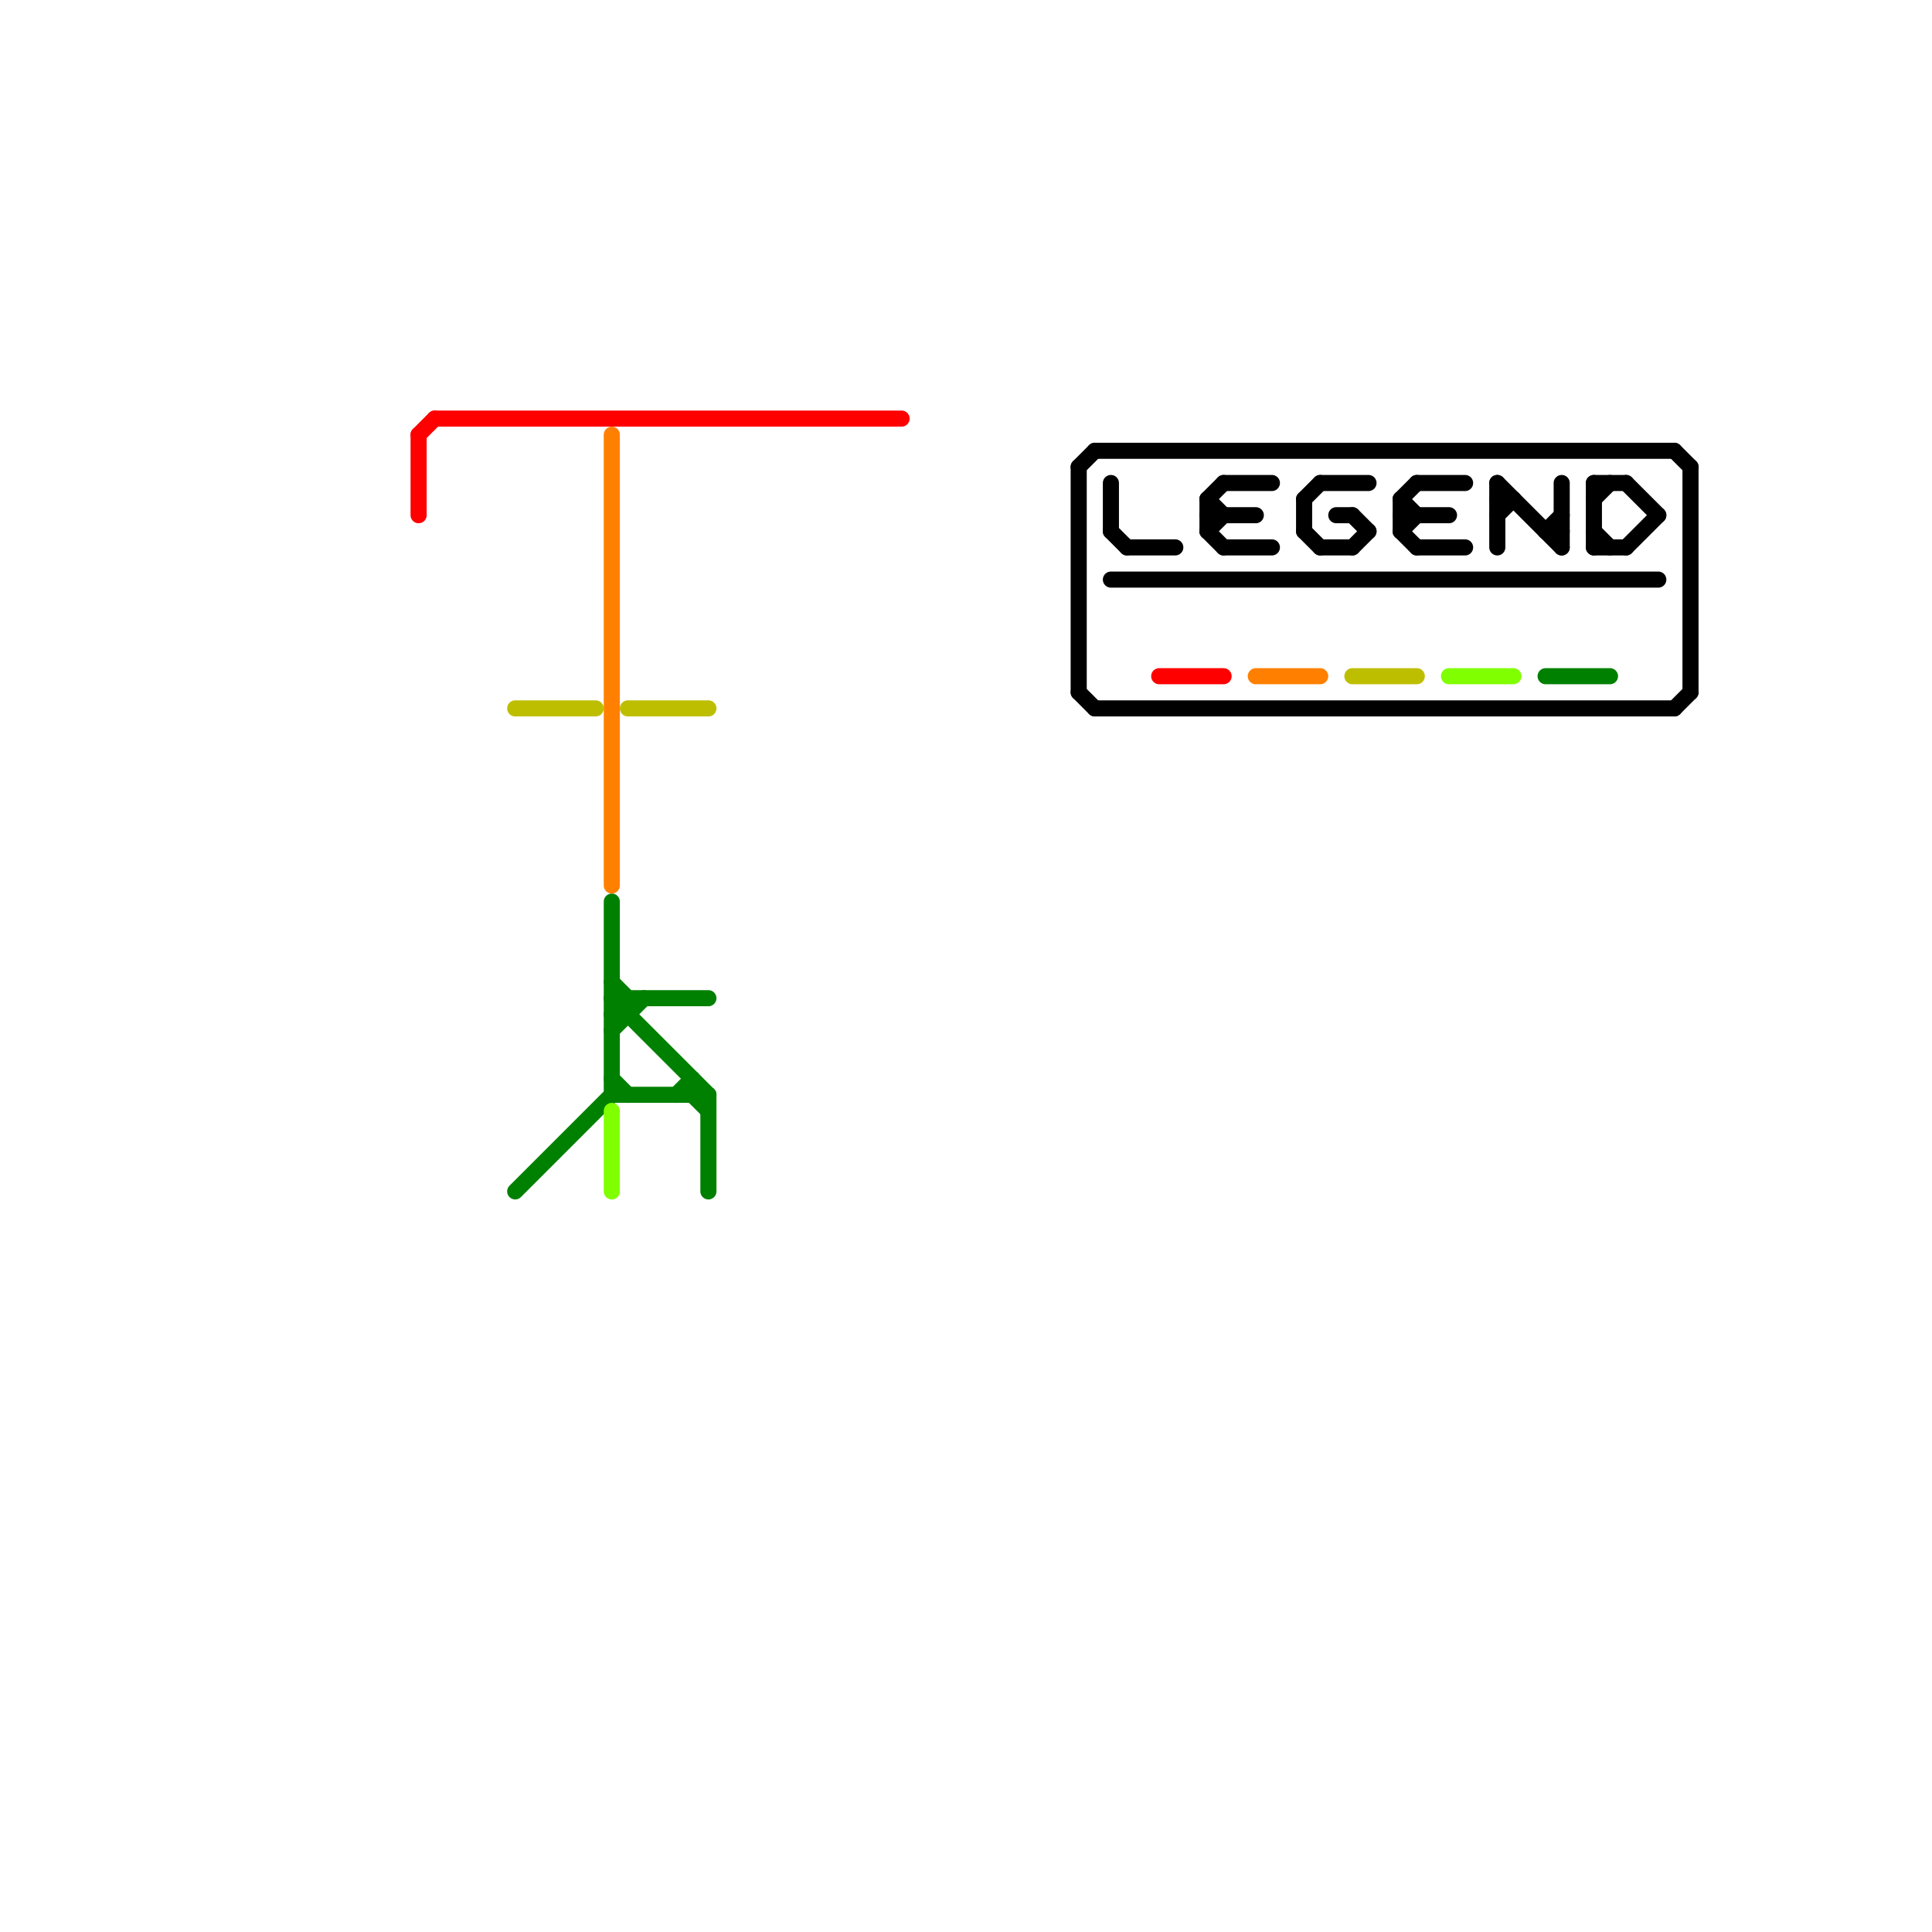 
<svg version="1.1" xmlns="http://www.w3.org/2000/svg" viewBox="0 0 120 120">
<style>text { font: 1px Helvetica; font-weight: 600; white-space: pre; dominant-baseline: central; } line { stroke-width: 1; fill: none; stroke-linecap: round; stroke-linejoin: round; } .c0 { stroke: #000000 } .c1 { stroke: #008000 } .c2 { stroke: #ff0000 } .c3 { stroke: #bebe00 } .c4 { stroke: #ff8000 } .c5 { stroke: #80ff00 }</style><defs><g id="wm-xf"><circle r="1.2" fill="#000"/><circle r="0.9" fill="#fff"/><circle r="0.6" fill="#000"/><circle r="0.3" fill="#fff"/></g><g id="wm"><circle r="0.6" fill="#000"/><circle r="0.3" fill="#fff"/></g></defs><line class="c0" x1="99" y1="31" x2="100" y2="30"/><line class="c0" x1="76" y1="34" x2="79" y2="34"/><line class="c0" x1="88" y1="30" x2="91" y2="30"/><line class="c0" x1="96" y1="33" x2="97" y2="33"/><line class="c0" x1="67" y1="29" x2="67" y2="43"/><line class="c0" x1="82" y1="30" x2="85" y2="30"/><line class="c0" x1="93" y1="30" x2="97" y2="34"/><line class="c0" x1="67" y1="43" x2="68" y2="44"/><line class="c0" x1="93" y1="31" x2="94" y2="31"/><line class="c0" x1="75" y1="31" x2="76" y2="30"/><line class="c0" x1="87" y1="32" x2="90" y2="32"/><line class="c0" x1="75" y1="33" x2="76" y2="34"/><line class="c0" x1="87" y1="33" x2="88" y2="32"/><line class="c0" x1="101" y1="34" x2="103" y2="32"/><line class="c0" x1="87" y1="31" x2="88" y2="32"/><line class="c0" x1="87" y1="33" x2="88" y2="34"/><line class="c0" x1="84" y1="32" x2="85" y2="33"/><line class="c0" x1="87" y1="31" x2="87" y2="33"/><line class="c0" x1="88" y1="34" x2="91" y2="34"/><line class="c0" x1="69" y1="36" x2="103" y2="36"/><line class="c0" x1="83" y1="32" x2="84" y2="32"/><line class="c0" x1="99" y1="30" x2="99" y2="34"/><line class="c0" x1="101" y1="30" x2="103" y2="32"/><line class="c0" x1="99" y1="34" x2="101" y2="34"/><line class="c0" x1="81" y1="31" x2="82" y2="30"/><line class="c0" x1="96" y1="33" x2="97" y2="32"/><line class="c0" x1="68" y1="44" x2="104" y2="44"/><line class="c0" x1="105" y1="29" x2="105" y2="43"/><line class="c0" x1="75" y1="31" x2="76" y2="32"/><line class="c0" x1="67" y1="29" x2="68" y2="28"/><line class="c0" x1="69" y1="33" x2="70" y2="34"/><line class="c0" x1="70" y1="34" x2="73" y2="34"/><line class="c0" x1="82" y1="34" x2="84" y2="34"/><line class="c0" x1="69" y1="30" x2="69" y2="33"/><line class="c0" x1="81" y1="33" x2="82" y2="34"/><line class="c0" x1="76" y1="30" x2="79" y2="30"/><line class="c0" x1="93" y1="32" x2="94" y2="31"/><line class="c0" x1="97" y1="30" x2="97" y2="34"/><line class="c0" x1="104" y1="28" x2="105" y2="29"/><line class="c0" x1="81" y1="31" x2="81" y2="33"/><line class="c0" x1="75" y1="32" x2="78" y2="32"/><line class="c0" x1="75" y1="31" x2="75" y2="33"/><line class="c0" x1="99" y1="33" x2="100" y2="34"/><line class="c0" x1="75" y1="33" x2="76" y2="32"/><line class="c0" x1="68" y1="28" x2="104" y2="28"/><line class="c0" x1="87" y1="31" x2="88" y2="30"/><line class="c0" x1="99" y1="30" x2="101" y2="30"/><line class="c0" x1="93" y1="30" x2="93" y2="34"/><line class="c0" x1="84" y1="34" x2="85" y2="33"/><line class="c0" x1="104" y1="44" x2="105" y2="43"/><line class="c1" x1="42" y1="68" x2="43" y2="67"/><line class="c1" x1="43" y1="68" x2="44" y2="69"/><line class="c1" x1="38" y1="63" x2="39" y2="62"/><line class="c1" x1="38" y1="67" x2="39" y2="68"/><line class="c1" x1="38" y1="56" x2="38" y2="68"/><line class="c1" x1="39" y1="62" x2="39" y2="63"/><line class="c1" x1="96" y1="42" x2="100" y2="42"/><line class="c1" x1="44" y1="68" x2="44" y2="74"/><line class="c1" x1="38" y1="61" x2="39" y2="62"/><line class="c1" x1="38" y1="64" x2="40" y2="62"/><line class="c1" x1="32" y1="74" x2="38" y2="68"/><line class="c1" x1="38" y1="63" x2="39" y2="63"/><line class="c1" x1="38" y1="68" x2="44" y2="68"/><line class="c1" x1="38" y1="62" x2="44" y2="62"/><line class="c1" x1="38" y1="62" x2="44" y2="68"/><line class="c1" x1="43" y1="67" x2="43" y2="68"/><line class="c2" x1="26" y1="27" x2="26" y2="32"/><line class="c2" x1="72" y1="42" x2="76" y2="42"/><line class="c2" x1="27" y1="26" x2="56" y2="26"/><line class="c2" x1="26" y1="27" x2="27" y2="26"/><line class="c3" x1="39" y1="44" x2="44" y2="44"/><line class="c3" x1="32" y1="44" x2="37" y2="44"/><line class="c3" x1="84" y1="42" x2="88" y2="42"/><line class="c4" x1="38" y1="27" x2="38" y2="55"/><line class="c4" x1="78" y1="42" x2="82" y2="42"/><line class="c5" x1="90" y1="42" x2="94" y2="42"/><line class="c5" x1="38" y1="69" x2="38" y2="74"/>
</svg>
